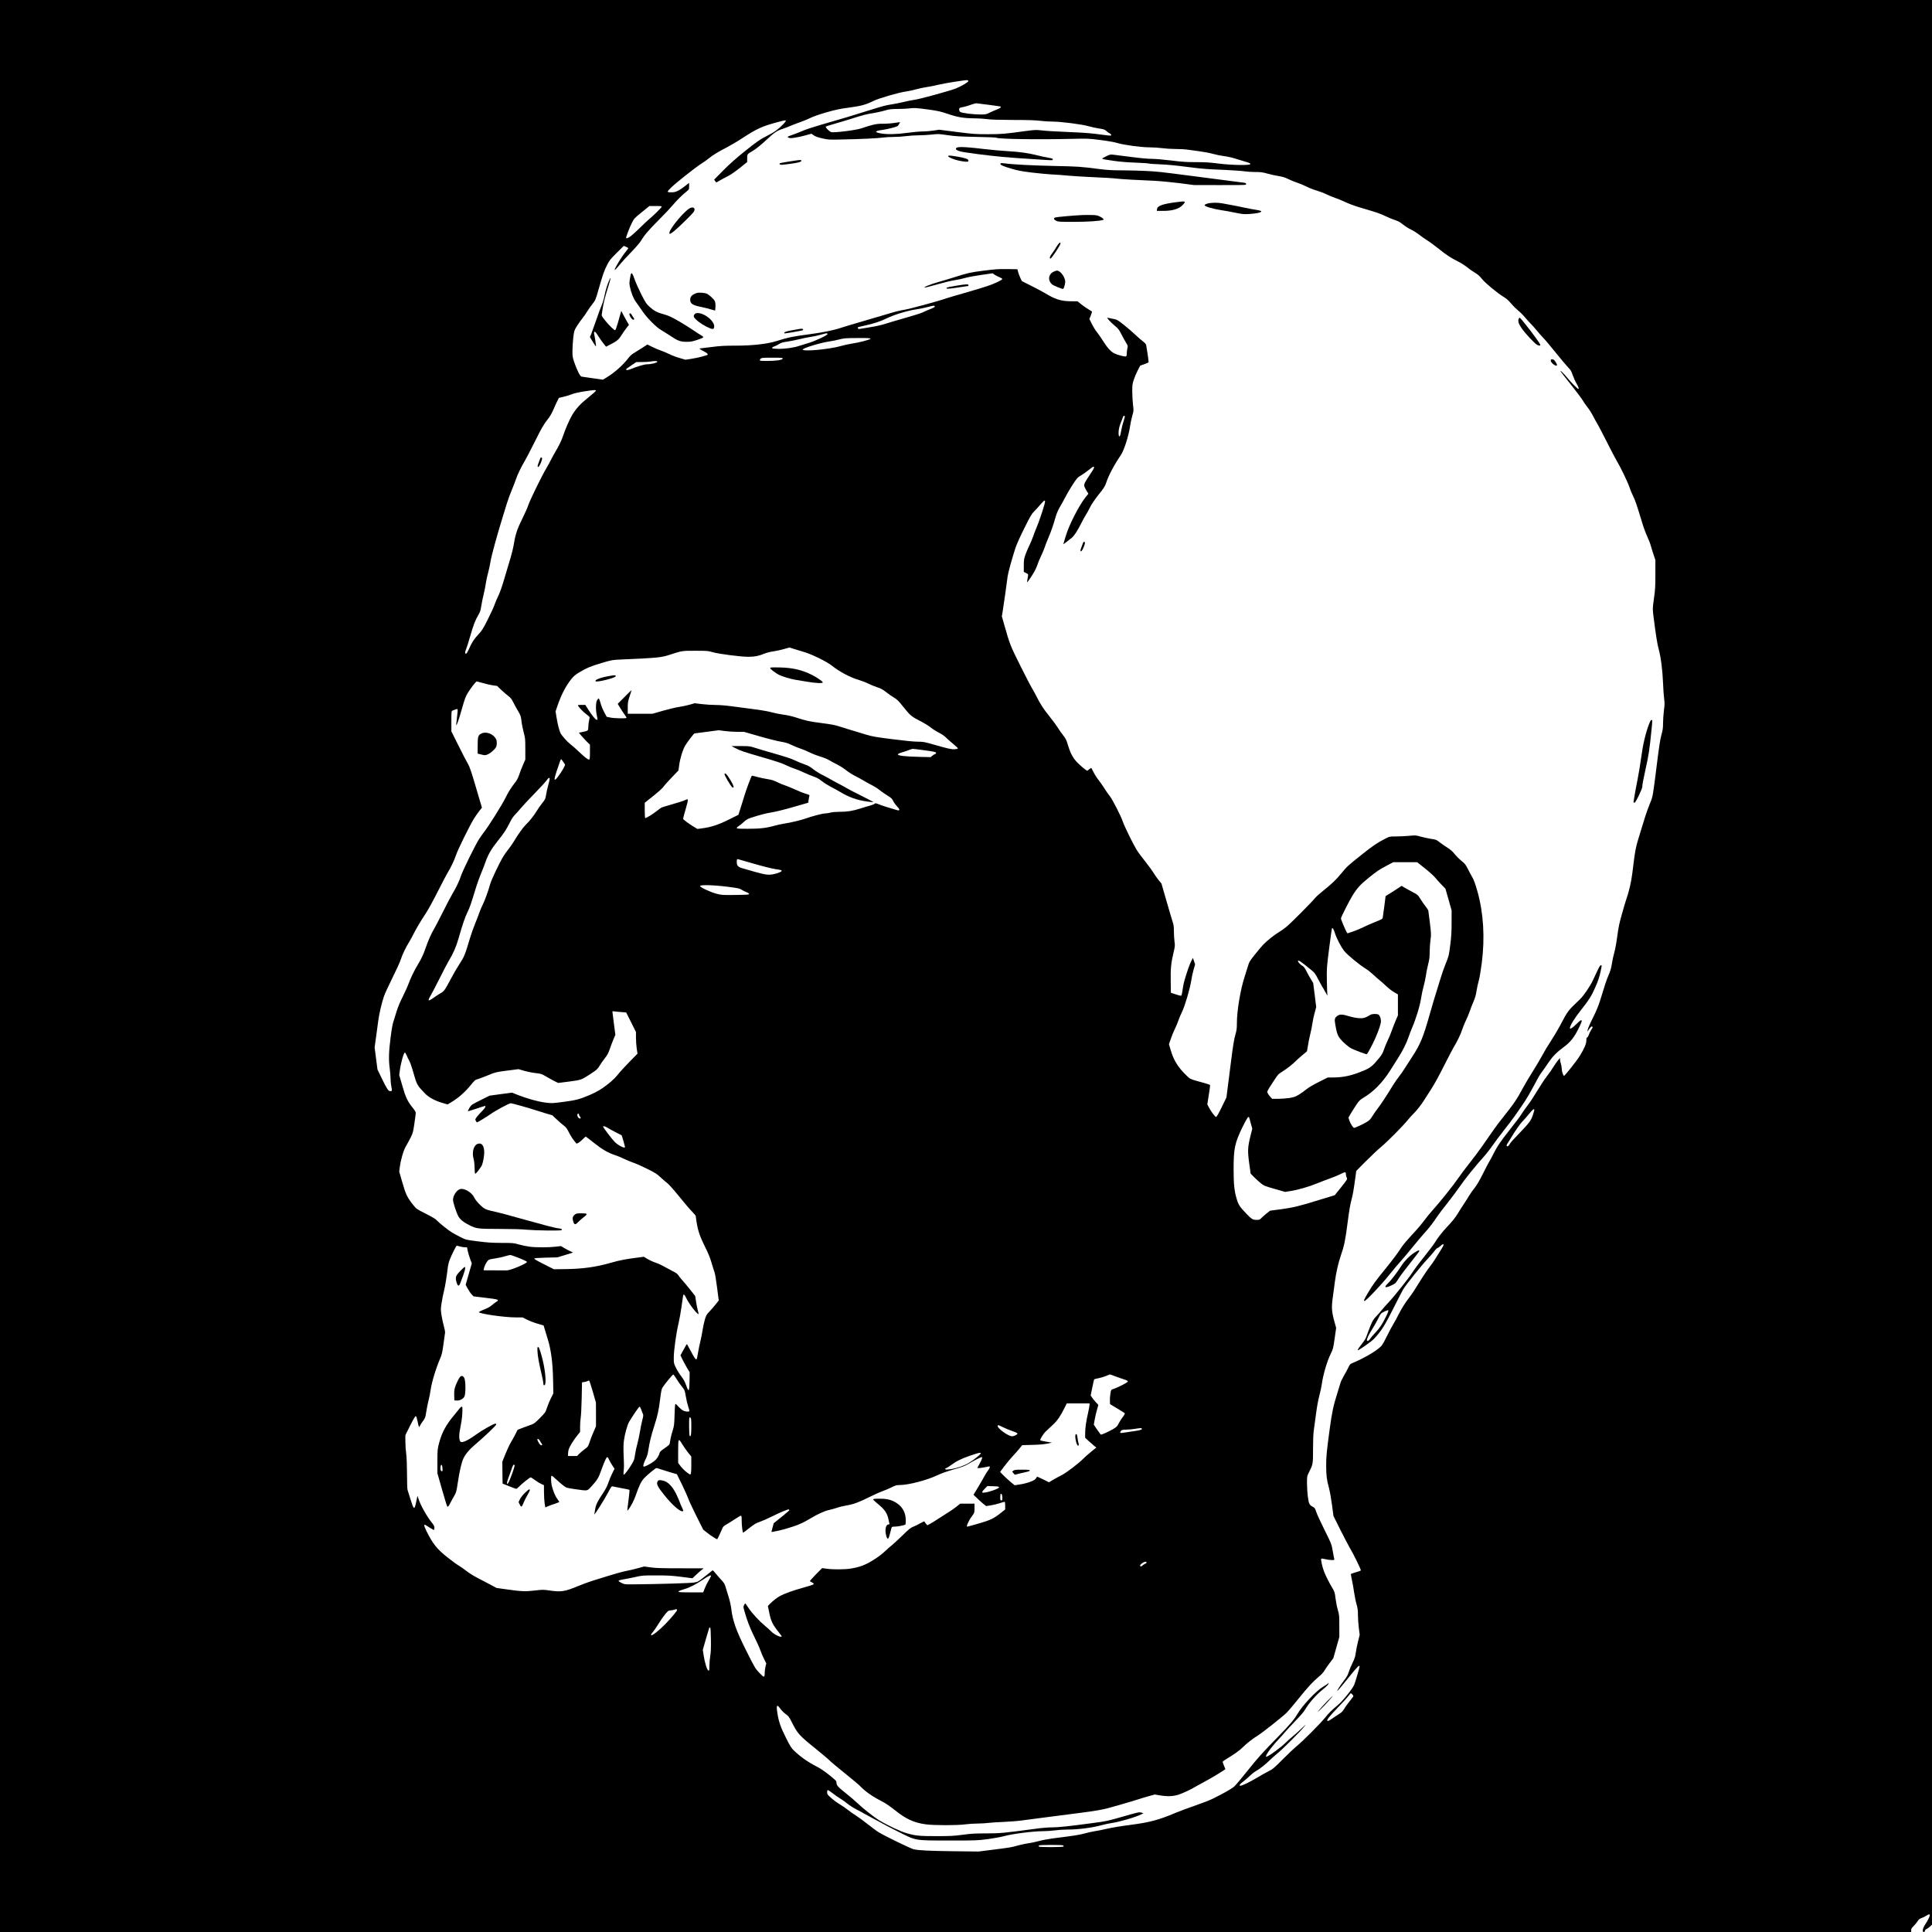 <?xml version="1.0" standalone="no"?>
<!DOCTYPE svg PUBLIC "-//W3C//DTD SVG 20010904//EN"
 "http://www.w3.org/TR/2001/REC-SVG-20010904/DTD/svg10.dtd">
<svg version="1.0" xmlns="http://www.w3.org/2000/svg"
 width="3527pt" height="3527pt" viewBox="0 0 3527 3527"
 preserveAspectRatio="xMidYMid meet">
<g transform="translate(0,3527) scale(0.1,-0.1)"
fill="#000000" stroke="none">
<path d="M0 17635 l0 -17635 17445 0 17445 0 0 33 c0 26 10 42 46 77 25 25 57
64 72 88 21 32 38 46 72 57 25 8 65 28 89 44 68 45 79 26 35 -62 -15 -29 -39
-70 -54 -92 -50 -74 -65 -145 -30 -145 13 0 20 7 20 20 0 12 12 26 33 36 17 9
47 30 65 47 l32 31 0 17568 0 17568 -17635 0 -17635 0 0 -17635z m17678 16155
c3 -17 -127 -94 -225 -134 -108 -43 -654 -193 -748 -206 -49 -6 -142 -25 -206
-41 -64 -16 -163 -36 -220 -44 -109 -17 -149 -27 -399 -105 -383 -120 -461
-143 -725 -219 -292 -84 -446 -133 -530 -171 -27 -13 -97 -40 -154 -60 -105
-37 -105 -37 -77 -52 24 -12 40 -13 119 -1 51 7 139 27 196 43 l104 29 43 -30
c32 -22 76 -37 156 -55 109 -25 121 -26 368 -20 332 6 658 22 740 35 36 6 121
11 190 11 69 0 172 7 230 15 58 8 164 15 235 15 72 1 181 7 243 14 106 13 121
12 280 -11 142 -21 221 -26 522 -32 195 -3 361 -10 368 -15 41 -25 749 -36
1377 -21 288 7 308 6 515 -20 135 -17 252 -37 315 -55 133 -39 442 -80 598
-80 67 0 169 -7 227 -15 58 -8 168 -15 245 -15 77 0 167 -5 200 -10 33 -5 132
-19 219 -30 87 -11 204 -33 260 -49 56 -16 146 -34 201 -41 55 -6 141 -25 191
-41 50 -16 136 -42 190 -58 69 -19 100 -33 102 -44 6 -29 -340 -24 -588 8
-153 20 -240 25 -406 25 -174 0 -253 5 -452 30 -139 17 -289 30 -354 30 -71 0
-215 13 -388 36 -151 19 -298 38 -325 41 -45 5 -60 1 -130 -35 -94 -47 -105
-41 145 -78 116 -17 251 -28 401 -33 125 -5 232 -12 239 -16 6 -4 102 -11 213
-15 137 -6 290 -21 472 -45 175 -24 339 -40 465 -46 338 -14 553 -28 615 -38
33 -6 114 -11 180 -11 102 0 134 -4 225 -30 58 -16 148 -36 201 -44 72 -11
114 -24 175 -54 43 -21 117 -52 164 -67 47 -15 126 -48 175 -73 50 -25 133
-57 185 -72 52 -15 131 -45 175 -67 44 -22 112 -50 150 -62 39 -13 122 -47
185 -76 63 -30 178 -73 255 -96 77 -23 197 -59 266 -80 69 -20 166 -57 215
-82 49 -24 127 -57 174 -72 66 -22 101 -41 155 -85 39 -31 104 -73 146 -92 42
-20 109 -63 150 -95 41 -32 103 -76 139 -98 36 -21 129 -89 207 -151 154 -124
224 -169 365 -240 51 -26 124 -72 163 -104 38 -31 102 -76 141 -99 52 -31 86
-60 127 -112 61 -77 287 -264 401 -332 49 -29 87 -63 131 -117 35 -41 91 -97
124 -124 34 -26 92 -84 130 -129 38 -45 86 -98 106 -117 20 -19 72 -78 115
-130 43 -52 95 -111 115 -130 21 -19 117 -134 215 -255 97 -121 203 -246 234
-279 50 -50 62 -70 87 -144 16 -47 47 -116 69 -153 38 -64 49 -99 32 -99 -13
0 -125 113 -189 190 -72 88 -151 166 -134 133 6 -13 92 -123 190 -246 98 -123
193 -250 211 -281 18 -32 59 -91 91 -131 32 -40 77 -111 100 -157 23 -46 61
-115 85 -154 23 -39 101 -189 173 -332 72 -143 149 -290 171 -327 68 -111 205
-395 235 -485 15 -47 46 -121 68 -165 38 -75 72 -175 168 -495 22 -74 62 -182
89 -240 27 -58 58 -139 69 -181 12 -41 34 -115 51 -164 l30 -89 0 -258 c0
-224 -3 -283 -26 -443 -25 -180 -25 -186 -11 -307 44 -351 71 -523 97 -618 40
-143 71 -386 80 -620 4 -107 13 -236 20 -286 10 -77 10 -109 -4 -215 -9 -69
-16 -173 -16 -232 0 -87 -5 -126 -30 -214 -22 -79 -43 -216 -80 -513 -77 -620
-75 -608 -130 -740 -26 -63 -64 -169 -85 -235 -20 -66 -58 -190 -85 -275 -94
-302 -97 -316 -150 -755 -21 -169 -61 -343 -115 -495 -9 -25 -42 -137 -74
-250 -48 -168 -64 -242 -86 -407 -15 -116 -38 -245 -55 -303 -16 -56 -36 -147
-44 -204 -11 -75 -27 -130 -60 -207 -41 -96 -61 -157 -161 -483 -24 -78 -68
-182 -125 -296 -49 -97 -91 -194 -95 -216 l-7 -39 32 47 c30 45 52 59 64 40 3
-5 -8 -28 -25 -53 -16 -24 -36 -65 -45 -91 -9 -27 -22 -48 -30 -48 -10 0 -14
-14 -14 -55 0 -60 -35 -141 -121 -283 -52 -84 -270 -361 -286 -362 -16 0 -43
85 -43 136 0 23 -7 61 -15 84 -8 23 -15 57 -15 74 l-1 31 -35 -40 c-19 -22
-57 -76 -84 -120 -26 -44 -77 -117 -112 -161 -35 -45 -89 -124 -120 -175 -137
-223 -200 -319 -255 -389 -32 -41 -76 -104 -98 -140 -21 -36 -115 -162 -210
-280 -171 -216 -239 -316 -312 -465 -22 -44 -51 -99 -66 -121 -14 -23 -67
-124 -117 -225 -62 -123 -111 -207 -149 -254 -31 -38 -74 -99 -96 -135 -21
-36 -69 -110 -105 -165 -36 -55 -84 -129 -105 -165 -48 -80 -96 -140 -200
-250 -86 -91 -175 -205 -220 -283 -15 -26 -103 -143 -196 -260 -94 -116 -190
-246 -215 -287 -57 -92 -331 -436 -434 -545 -42 -44 -96 -105 -120 -135 -24
-30 -71 -84 -105 -120 -53 -55 -69 -82 -107 -175 -25 -60 -55 -140 -67 -177
-15 -46 -41 -90 -80 -140 -69 -88 -95 -128 -82 -128 21 0 249 161 292 206 137
146 199 244 374 594 70 140 143 282 163 315 49 81 336 439 437 545 44 47 100
111 124 142 23 32 52 60 63 64 11 3 38 22 60 42 28 26 42 32 50 24 8 -8 -11
-44 -69 -134 -44 -68 -90 -141 -103 -163 -13 -22 -47 -69 -75 -105 -50 -63
-157 -226 -273 -415 -31 -49 -80 -121 -109 -158 -68 -84 -137 -196 -197 -315
-25 -51 -64 -121 -86 -157 -22 -36 -78 -141 -124 -233 -80 -160 -87 -169 -149
-219 -107 -85 -304 -196 -467 -262 -51 -20 -57 -27 -84 -84 -16 -34 -53 -102
-82 -152 -29 -49 -58 -110 -64 -135 -7 -25 -33 -112 -60 -195 -68 -213 -95
-343 -136 -645 -57 -430 -64 -497 -64 -663 0 -181 10 -259 50 -407 16 -58 41
-197 56 -310 l27 -205 128 -257 c71 -141 147 -286 169 -323 66 -108 212 -407
203 -416 -5 -5 -45 -19 -91 -32 -45 -13 -86 -27 -89 -31 -4 -4 3 -50 16 -104
12 -53 31 -158 41 -232 11 -74 31 -173 45 -219 20 -68 25 -106 25 -194 0 -60
7 -167 16 -236 l16 -126 -30 -120 c-17 -66 -36 -160 -42 -210 -10 -73 -22
-108 -60 -185 -26 -52 -57 -127 -69 -167 -17 -54 -37 -90 -80 -145 -32 -40
-78 -104 -101 -143 -64 -106 -18 -57 182 193 156 194 198 236 198 199 0 -19
-74 -272 -98 -333 -27 -71 -217 -306 -305 -377 -99 -80 -158 -139 -229 -227
-87 -107 -396 -418 -508 -510 -52 -43 -171 -155 -265 -250 -157 -158 -177
-175 -260 -217 -49 -25 -150 -81 -222 -125 -124 -74 -258 -138 -289 -138 -31
0 -10 31 54 78 37 28 90 74 117 102 28 28 80 69 116 90 82 48 161 111 259 205
41 40 109 99 150 133 86 70 406 391 470 472 38 48 31 43 -51 -36 -52 -50 -128
-118 -169 -151 -41 -34 -93 -80 -115 -103 -80 -83 -322 -260 -357 -260 -36 0
77 161 217 310 45 47 101 110 125 140 24 30 108 120 185 200 88 90 157 170
180 210 73 123 199 267 316 361 82 65 131 119 110 119 -5 0 -12 -4 -15 -9 -3
-5 -38 -28 -78 -51 -129 -76 -376 -337 -473 -500 -65 -109 -130 -186 -349
-411 -296 -303 -368 -383 -573 -639 -99 -124 -201 -245 -226 -269 -45 -43
-190 -126 -404 -231 -56 -27 -200 -83 -320 -124 -120 -41 -279 -100 -353 -131
-306 -130 -471 -174 -825 -220 -159 -20 -343 -51 -425 -70 -80 -19 -181 -39
-225 -45 -44 -7 -125 -24 -180 -40 -95 -27 -198 -43 -575 -90 -91 -12 -210
-34 -265 -50 -55 -15 -140 -33 -190 -40 -49 -7 -135 -25 -190 -40 -116 -34
-148 -39 -475 -80 l-245 -31 -435 5 c-452 5 -656 15 -750 36 -53 12 -511 234
-635 308 -33 19 -123 86 -201 147 -77 62 -177 135 -222 163 -45 28 -112 75
-149 105 -37 29 -97 71 -133 92 -68 40 -139 94 -202 154 -31 29 -38 42 -38 73
0 26 5 38 14 38 7 0 47 -26 87 -58 41 -32 103 -76 139 -97 36 -21 97 -64 135
-96 39 -31 108 -75 155 -99 46 -23 125 -66 175 -95 49 -28 127 -70 172 -93 46
-23 100 -53 122 -66 21 -14 157 -84 302 -157 334 -167 283 -158 950 -159 463
0 495 1 680 25 110 15 242 39 304 56 144 40 526 89 695 89 69 0 170 7 225 15
55 8 159 15 230 15 202 0 455 33 625 80 58 16 143 34 190 40 132 18 441 109
540 160 l35 18 -40 12 c-38 11 -58 7 -325 -70 -308 -88 -302 -87 -590 -125
-425 -57 -600 -75 -712 -75 -69 0 -194 -10 -300 -25 -597 -80 -650 -85 -903
-85 -201 0 -274 -4 -431 -25 -164 -22 -227 -25 -477 -25 -314 0 -377 6 -542
52 -111 31 -343 140 -505 237 -92 55 -299 219 -400 316 -41 40 -136 120 -210
179 -145 115 -170 143 -170 193 0 30 -12 42 -132 139 -79 63 -166 123 -213
146 -167 84 -308 182 -428 297 -51 48 -71 81 -149 236 -94 186 -130 289 -154
435 -27 165 -14 188 52 95 21 -30 65 -74 98 -97 50 -37 64 -55 103 -133 113
-225 135 -250 438 -495 121 -98 236 -194 255 -215 19 -21 145 -126 280 -235
135 -109 261 -214 280 -235 92 -98 231 -195 401 -281 59 -29 140 -85 233 -158
203 -164 354 -233 570 -261 146 -20 572 -20 716 0 58 8 164 15 235 15 72 1
155 6 185 11 30 5 154 13 275 18 121 6 270 17 330 26 61 8 301 40 535 70 958
122 908 114 1255 214 171 49 330 97 355 106 25 9 100 32 168 51 l123 34 87
-15 c141 -24 253 -20 353 14 85 29 239 102 313 149 23 14 103 58 178 98 105
55 358 209 358 218 0 0 -11 28 -25 61 -13 33 -25 65 -25 71 0 7 33 31 73 55
127 75 241 156 287 204 60 63 200 173 280 220 75 45 437 331 524 414 32 31
130 146 218 256 175 218 265 315 374 406 41 33 84 79 99 106 15 27 59 89 96
139 l69 91 55 194 55 194 0 200 c0 191 -1 205 -29 301 -16 55 -34 150 -41 210
-12 102 -16 114 -60 189 -57 95 -108 197 -145 285 -33 81 -67 232 -55 244 5 5
36 2 74 -8 36 -9 88 -16 117 -16 48 0 51 1 46 22 -4 12 -16 78 -28 147 -22
125 -23 128 -149 381 -70 140 -138 288 -151 328 -21 64 -28 76 -59 92 -67 35
-77 54 -94 185 -9 65 -16 177 -16 247 0 122 1 132 29 186 81 161 81 159 81
434 0 165 5 281 14 346 8 53 27 189 41 302 16 126 39 253 60 330 18 69 39 163
45 210 24 176 96 420 165 560 40 79 44 98 70 276 l27 192 -30 108 c-52 188
-57 264 -32 444 11 85 30 223 41 305 21 156 60 327 103 453 66 192 86 290 126
603 28 217 50 346 70 419 26 92 41 178 80 464 l9 70 178 179 c98 98 221 214
273 257 112 92 401 383 487 490 34 41 78 91 98 110 59 55 151 171 204 257 26
43 85 134 130 203 47 70 146 251 227 413 80 159 163 317 184 353 63 101 125
232 155 324 15 47 47 123 70 170 23 47 52 117 65 155 12 39 42 116 66 172 32
74 48 129 59 204 9 56 27 141 41 188 14 50 37 183 54 316 60 468 33 916 -80
1317 -37 129 -63 202 -90 248 -21 36 -58 106 -83 156 -40 79 -54 98 -116 147
-39 32 -96 89 -127 127 -41 51 -78 83 -138 120 -44 28 -107 71 -138 96 -53 43
-62 47 -155 60 -54 9 -138 27 -188 41 -88 25 -93 26 -215 14 -69 -6 -176 -11
-238 -11 -112 0 -113 0 -194 -41 -139 -70 -228 -130 -439 -299 -246 -196 -260
-209 -359 -330 -99 -120 -173 -192 -331 -318 -69 -55 -141 -120 -159 -144 -51
-65 -435 -452 -515 -517 -38 -32 -99 -75 -135 -96 -83 -49 -220 -158 -286
-227 -28 -29 -98 -111 -154 -182 -99 -124 -105 -134 -132 -225 -16 -53 -42
-136 -58 -186 -75 -229 -140 -618 -140 -841 0 -99 -4 -131 -29 -218 -22 -75
-42 -195 -76 -466 -25 -201 -54 -435 -66 -520 l-20 -155 -86 -177 c-59 -121
-92 -178 -103 -178 -19 0 -96 104 -134 179 l-26 50 25 158 c14 87 25 168 25
180 0 24 16 18 -235 88 -129 37 -131 38 -193 99 -157 151 -236 279 -291 468
l-31 105 34 99 c18 54 51 135 73 179 22 44 50 112 63 150 13 39 42 109 66 157
52 104 148 428 170 575 8 56 28 146 43 200 l28 98 -20 59 -20 59 -33 -64 c-30
-61 -77 -195 -123 -354 -11 -38 -26 -112 -32 -162 -7 -51 -16 -98 -20 -105 -6
-10 -30 -5 -101 18 l-93 30 -3 210 c-4 235 6 331 50 518 29 122 30 134 19 210
-6 45 -11 129 -11 187 0 81 -5 119 -21 165 -11 32 -62 204 -113 381 l-93 323
-55 67 c-30 38 -71 97 -93 133 -21 36 -89 129 -151 207 -63 78 -132 172 -154
208 -63 104 -225 433 -250 510 -35 106 -192 413 -244 477 -26 32 -69 94 -97
139 -28 45 -76 114 -107 153 -32 40 -72 104 -91 144 -19 40 -38 72 -42 72 -4
0 -21 -12 -39 -26 l-31 -26 -42 28 c-23 16 -77 63 -120 104 -93 88 -142 175
-192 341 -27 90 -39 115 -86 175 -31 38 -73 98 -94 134 -22 36 -89 128 -151
205 -120 151 -168 224 -239 365 -25 49 -63 119 -85 156 -23 36 -119 221 -214
412 -180 361 -193 392 -285 719 l-52 182 15 88 c14 83 77 523 91 643 7 60 84
338 142 515 22 67 86 210 164 365 105 211 135 263 174 300 26 25 79 82 117
128 83 98 101 98 74 0 -36 -127 -100 -316 -141 -413 -23 -55 -53 -131 -65
-170 -13 -38 -42 -108 -65 -155 -24 -47 -57 -125 -74 -173 -28 -79 -31 -101
-31 -203 l0 -114 41 -21 c40 -20 41 -22 35 -57 -4 -20 -10 -57 -13 -82 -5 -45
-5 -44 75 76 56 86 87 145 107 205 15 46 47 122 70 169 23 47 53 117 65 155
13 39 44 120 70 180 49 114 91 237 134 388 15 54 44 119 74 170 27 45 72 127
101 183 28 55 88 158 134 228 78 119 88 130 153 168 38 23 101 68 141 100 39
32 76 58 82 58 27 0 16 -28 -47 -122 -111 -166 -125 -194 -118 -231 4 -17 22
-56 41 -86 l34 -54 -49 -61 c-118 -144 -306 -513 -364 -711 -19 -66 -38 -129
-42 -140 -6 -14 8 -7 46 24 30 24 76 60 102 80 47 37 109 132 182 279 20 40
54 102 76 137 22 36 60 104 84 153 27 54 85 138 154 225 98 122 114 147 138
220 43 130 144 321 266 500 59 86 144 356 168 527 6 47 24 130 39 185 28 99
28 101 15 200 -7 55 -13 163 -14 240 0 130 2 146 30 230 17 49 50 126 73 170
l42 80 74 26 c41 14 77 31 79 37 3 10 -28 230 -44 313 -3 16 -24 40 -57 65
-28 21 -92 77 -142 124 -49 47 -143 127 -208 179 -116 92 -120 94 -205 112
-48 10 -91 18 -95 19 -18 0 61 -87 131 -144 64 -53 80 -72 118 -148 24 -48 63
-118 85 -155 40 -66 41 -69 30 -111 -6 -23 -11 -65 -11 -92 0 -32 -5 -52 -13
-56 -23 -9 -156 25 -215 55 -66 33 -134 110 -220 249 -28 45 -72 108 -98 140
-26 31 -67 98 -92 148 l-45 91 26 63 c14 36 24 68 21 72 -2 4 -30 21 -60 39
-31 17 -89 58 -130 90 l-74 59 -102 0 c-195 0 -300 32 -494 150 -36 22 -145
80 -242 129 l-177 89 -28 58 c-15 33 -34 82 -41 109 l-12 50 -185 3 c-157 2
-219 -2 -424 -28 -251 -32 -296 -42 -540 -120 -82 -26 -217 -67 -300 -90 -143
-40 -283 -98 -240 -100 11 0 114 27 230 60 115 33 257 67 314 75 58 9 143 27
190 41 47 14 179 39 293 55 l208 30 42 -29 c24 -15 65 -36 91 -46 26 -10 46
-23 44 -30 -6 -21 -142 -85 -277 -130 -74 -25 -261 -81 -415 -125 -154 -44
-300 -87 -325 -96 -138 -49 -679 -197 -772 -210 -58 -9 -164 -34 -235 -56 -70
-21 -297 -88 -503 -148 -206 -60 -395 -117 -420 -126 -118 -42 -332 -85 -595
-120 -278 -36 -374 -56 -575 -120 -167 -54 -442 -85 -751 -85 -201 0 -278 -4
-439 -25 -107 -14 -201 -25 -208 -25 -26 0 0 -21 69 -55 68 -35 86 -59 52 -69
-10 -2 -52 -15 -93 -27 -41 -12 -125 -29 -186 -39 l-111 -17 -109 32 c-60 17
-145 50 -189 72 -44 22 -111 50 -150 63 -38 13 -110 43 -158 67 l-89 44 -106
-69 c-59 -38 -127 -81 -152 -95 -25 -14 -63 -50 -85 -79 -99 -131 -254 -269
-399 -357 l-69 -42 -186 26 c-102 14 -195 27 -206 30 -26 5 -85 124 -131 259
-31 90 -34 111 -34 210 0 61 7 169 15 240 15 124 17 133 61 204 25 41 69 104
98 141 30 36 73 98 96 136 23 39 67 101 97 138 53 66 56 74 109 260 79 276
101 340 155 447 43 85 61 108 177 224 l130 128 41 -18 c22 -10 41 -21 41 -25
0 -5 -23 -35 -51 -69 -69 -83 -199 -296 -199 -326 0 -13 42 31 103 106 33 41
124 140 202 220 87 89 156 170 180 210 59 100 143 197 330 384 94 94 203 209
242 256 73 88 173 188 256 254 47 38 47 39 47 98 l0 60 -62 -49 c-112 -88
-176 -121 -238 -123 -113 -3 -115 1 -27 87 90 88 454 376 550 435 45 28 105
70 133 94 67 57 180 126 329 202 66 34 197 111 290 172 252 164 343 207 579
274 139 39 202 54 210 46 7 -7 -8 -29 -49 -71 -86 -88 -157 -140 -262 -193
-152 -76 -214 -118 -446 -305 -149 -120 -276 -233 -386 -344 l-164 -166 17
-25 c9 -14 19 -26 22 -26 4 0 32 15 63 34 31 19 94 53 141 76 53 26 137 84
223 152 l137 110 0 67 c0 76 3 80 85 126 69 40 164 115 270 215 136 127 188
164 285 195 47 16 121 44 165 63 44 19 123 49 175 67 52 18 132 51 176 73 51
26 159 63 290 101 172 49 244 64 409 86 220 29 310 53 445 120 99 50 468 157
600 175 47 6 130 24 185 40 55 15 141 33 190 40 50 7 144 25 210 42 109 27
499 89 535 85 8 -1 16 -9 18 -17z m382 -435 c112 -15 206 -28 208 -30 13 -13
-13 -33 -69 -54 -35 -13 -94 -39 -131 -57 -63 -32 -74 -34 -170 -34 -135 0
-348 27 -370 48 -10 8 -18 28 -18 43 0 30 2 31 91 49 30 6 89 24 130 40 41 15
85 27 99 24 14 -2 117 -15 230 -29z m-1115 -84 c184 -26 228 -36 360 -81 175
-60 289 -79 480 -80 72 0 177 -7 235 -15 75 -10 211 -14 475 -15 266 0 404 -4
490 -15 65 -8 171 -15 235 -15 150 0 537 -50 651 -84 47 -14 132 -32 189 -41
93 -14 107 -19 140 -49 21 -19 47 -37 58 -40 24 -8 37 -35 19 -42 -7 -2 -96 7
-197 22 -104 15 -273 30 -385 35 -451 20 -585 27 -685 39 -98 11 -119 10 -300
-14 -367 -51 -429 -56 -679 -56 -227 0 -266 3 -565 41 l-321 41 -105 -16 c-58
-9 -148 -16 -200 -16 -52 0 -176 -11 -275 -25 -201 -28 -369 -31 -483 -11
-128 23 -116 46 33 65 44 6 124 23 178 38 94 26 99 28 118 65 l20 39 -33 -5
c-109 -18 -205 -26 -293 -25 -103 1 -179 -15 -380 -84 -101 -35 -512 -85 -553
-68 -39 16 -109 88 -97 100 6 5 78 28 160 51 83 23 218 64 300 90 216 69 287
87 405 105 57 9 150 29 206 45 91 27 118 30 245 31 79 1 169 4 199 9 96 13
140 10 355 -19z m-4865 -1774 c0 -14 -146 -159 -233 -231 -31 -26 -107 -97
-167 -157 -60 -59 -134 -126 -163 -149 -50 -37 -87 -51 -87 -32 0 24 63 189
102 266 44 88 47 91 184 202 l139 113 113 0 c84 1 112 -2 112 -12z m4984
-1816 c9 -14 -12 -27 -97 -60 -43 -17 -99 -42 -125 -55 -26 -13 -168 -58 -317
-100 -148 -42 -317 -92 -375 -111 -65 -21 -170 -44 -275 -60 -93 -14 -178 -28
-188 -31 -16 -5 -36 20 -25 32 3 2 59 16 124 30 158 34 290 78 394 129 141 70
382 144 555 169 61 9 151 28 200 41 102 26 121 29 129 16z m-1956 -509 c6 -18
-224 -127 -339 -161 -57 -17 -137 -42 -178 -55 -101 -35 -265 -57 -391 -54
-83 2 -105 6 -105 17 0 8 20 21 45 29 25 8 63 27 85 43 32 21 64 31 149 43 59
9 160 29 224 45 65 16 155 34 202 41 47 6 130 24 185 40 104 30 116 31 123 12z
m782 -86 c0 -16 -201 -68 -350 -91 -52 -8 -134 -26 -182 -40 -209 -61 -703
-108 -703 -66 0 25 315 122 475 146 58 8 146 26 195 39 82 22 111 24 328 25
196 1 237 -1 237 -13z m-1602 -363 c-5 -25 -118 -42 -285 -42 -139 -1 -151 3
-116 41 15 16 35 18 210 18 180 0 194 -1 191 -17z m-2288 -57 c0 -18 -112 -46
-183 -46 -51 0 -169 -34 -306 -89 -51 -21 -81 -22 -81 -3 0 5 42 36 93 70 l93
62 105 1 c57 0 124 4 149 8 76 14 130 13 130 -3z m-1122 -530 c-2 -8 -65 -64
-141 -125 -143 -114 -218 -196 -294 -321 -44 -73 -129 -269 -163 -375 -26 -79
-81 -193 -140 -290 -22 -36 -60 -106 -85 -155 -25 -49 -63 -119 -85 -156 -71
-114 -296 -576 -325 -664 -15 -47 -65 -160 -111 -251 -91 -183 -125 -284 -154
-464 -11 -66 -38 -178 -60 -250 -22 -71 -71 -236 -109 -365 -46 -157 -84 -266
-113 -325 -25 -50 -55 -121 -68 -160 -12 -38 -67 -159 -122 -267 -87 -174
-107 -206 -171 -275 -84 -90 -125 -153 -177 -273 -36 -82 -61 -106 -68 -66 -2
10 5 40 17 65 11 25 43 126 71 224 59 208 96 305 151 398 33 56 43 84 55 165
8 53 27 149 43 213 16 64 34 157 41 206 7 50 25 135 41 190 15 56 35 147 44
204 14 97 124 498 220 806 24 77 60 194 80 260 20 66 61 176 90 245 29 69 63
157 75 195 26 79 100 231 160 330 22 37 97 180 166 318 146 293 176 345 257
448 36 46 72 107 92 155 25 62 100 220 109 231 1 1 36 9 77 18 41 8 108 29
149 45 48 19 130 38 230 54 187 29 223 31 218 12z m9656 -465 c3 -5 -7 -47
-23 -94 -16 -47 -35 -121 -42 -164 -6 -43 -16 -86 -21 -96 -16 -31 -28 -8 -28
51 0 62 15 125 53 217 13 33 27 68 30 78 7 18 22 23 31 8z m-6045 -4246 c39
-13 122 -38 184 -56 142 -40 423 -178 518 -254 132 -107 332 -213 479 -255 52
-15 131 -45 175 -67 44 -22 119 -53 167 -69 70 -22 104 -41 165 -89 43 -34
108 -80 145 -101 57 -34 84 -61 178 -180 121 -151 142 -168 330 -263 52 -27
124 -72 160 -101 36 -29 103 -72 150 -95 52 -27 102 -61 130 -90 25 -26 85
-78 133 -117 48 -39 86 -76 84 -82 -2 -6 -29 -12 -59 -14 -61 -3 -124 11 -395
89 -158 45 -180 49 -280 49 -68 0 -238 17 -458 45 -300 38 -368 49 -480 83
-344 103 -416 126 -500 153 -66 22 -152 38 -317 59 -226 29 -277 40 -478 105
-61 20 -154 41 -222 49 -65 9 -157 27 -205 41 -49 14 -153 34 -233 45 -80 10
-263 35 -406 54 -181 25 -300 36 -384 36 -68 0 -183 7 -256 16 l-132 16 -90
-26 c-49 -14 -136 -33 -193 -41 -57 -8 -190 -40 -296 -70 l-192 -55 -226 0
-225 0 0 108 c0 97 4 119 35 212 19 57 35 107 35 110 0 4 -57 -51 -126 -121
l-127 -128 41 -68 c22 -37 59 -93 81 -123 23 -30 40 -59 38 -65 -5 -14 -227
-10 -302 7 l-60 13 -37 70 c-42 78 -60 123 -83 208 -9 31 -21 57 -26 57 -5 0
-18 -15 -29 -32 -25 -41 -27 -178 -5 -278 18 -82 18 -80 -2 -80 -21 0 -87 81
-158 193 l-50 79 -68 0 c-37 0 -67 -3 -67 -6 -2 -17 81 -108 138 -152 35 -27
67 -54 72 -60 6 -6 3 -32 -5 -65 -8 -29 -15 -82 -15 -117 0 -72 -2 -74 -109
-95 l-63 -13 50 -60 c27 -32 73 -81 101 -109 l51 -49 0 -133 c0 -109 -3 -135
-15 -139 -17 -7 -83 44 -200 156 -44 42 -108 98 -143 125 -57 44 -154 153
-179 200 -21 40 -55 172 -72 284 l-19 114 33 96 c70 207 153 367 257 497 39
48 75 79 133 114 144 86 220 118 416 176 192 57 195 57 369 65 666 30 717 35
870 84 239 77 226 75 476 75 215 0 234 -2 314 -26 109 -32 510 -84 652 -84
116 0 187 14 296 59 37 15 108 33 160 40 52 7 137 26 190 41 53 16 100 29 103
29 3 1 38 -10 78 -24z m-5675 -624 c55 -17 137 -35 181 -42 l80 -11 75 -72
c41 -39 99 -89 129 -111 42 -32 61 -56 93 -120 22 -44 62 -116 88 -160 44 -74
49 -88 60 -180 6 -55 25 -149 41 -208 27 -102 29 -118 29 -301 l0 -193 -44
-100 c-24 -55 -55 -136 -70 -181 -20 -60 -42 -100 -85 -154 -65 -83 -110 -155
-170 -276 -65 -129 -298 -501 -381 -607 -26 -33 -68 -93 -94 -133 -70 -109
-299 -575 -331 -672 -30 -93 -92 -223 -155 -326 -22 -36 -99 -182 -170 -324
-71 -142 -147 -288 -169 -324 -47 -76 -110 -221 -156 -356 -35 -103 -73 -184
-135 -286 -61 -98 -144 -271 -170 -349 -13 -38 -60 -145 -106 -236 -51 -102
-94 -205 -113 -270 -17 -57 -42 -138 -56 -179 -18 -52 -35 -146 -55 -305 -33
-257 -37 -403 -15 -565 8 -58 15 -141 15 -185 0 -44 7 -109 15 -145 15 -72 13
-80 -19 -80 -36 0 -59 34 -150 220 l-85 175 -26 202 -26 201 26 189 c14 103
32 240 41 303 17 124 59 308 101 435 14 44 83 195 153 335 70 140 140 293 155
340 30 93 92 223 155 325 22 36 60 105 84 154 51 100 118 213 225 376 40 61
135 235 212 388 77 153 158 307 180 343 62 101 124 232 154 324 31 96 250 540
326 663 28 45 72 108 99 142 l48 60 -68 230 c-128 440 -151 508 -193 580 -23
39 -99 185 -169 327 l-128 256 0 186 c0 169 2 187 18 192 9 3 32 12 51 20 21
9 37 12 43 6 6 -6 2 -65 -10 -156 -10 -81 -16 -143 -12 -139 16 20 53 127 106
315 48 170 65 216 105 279 53 87 148 209 162 209 5 0 55 -13 111 -29z m4416
-876 c58 -8 160 -15 228 -15 l123 0 282 -81 c155 -45 332 -89 394 -99 85 -15
129 -28 190 -58 43 -22 116 -52 163 -67 47 -15 126 -48 175 -73 50 -25 134
-57 188 -73 53 -15 123 -43 155 -62 31 -19 100 -56 152 -82 52 -26 126 -73
165 -105 39 -32 112 -78 163 -104 50 -25 121 -64 157 -86 36 -22 102 -58 147
-81 46 -23 113 -65 149 -95 37 -29 101 -74 143 -99 65 -40 81 -55 102 -98 14
-29 46 -73 71 -99 29 -30 44 -52 40 -62 -5 -14 -11 -14 -59 0 -137 39 -259 78
-316 101 -55 22 -65 23 -75 10 -7 -8 -41 -22 -77 -32 -36 -9 -119 -34 -185
-55 -140 -45 -235 -60 -383 -60 -62 0 -130 -6 -162 -15 -30 -8 -76 -15 -101
-15 -41 0 -243 -53 -359 -95 -78 -28 -273 -74 -380 -90 -57 -9 -142 -27 -189
-41 -140 -40 -262 -54 -481 -54 -166 0 -200 2 -200 14 0 8 17 25 38 37 20 13
62 46 92 75 45 41 70 56 135 77 164 53 263 79 380 98 66 10 242 54 390 97
l270 78 6 44 c3 25 9 57 13 72 8 26 6 27 -66 48 -40 12 -125 45 -188 75 -63
29 -146 63 -185 76 -38 12 -106 40 -150 62 -62 31 -102 43 -175 54 -52 8 -137
26 -188 40 -51 14 -94 24 -96 22 -16 -20 -103 -253 -136 -364 -23 -77 -57
-187 -76 -245 l-34 -105 -173 -86 c-188 -94 -322 -138 -484 -160 l-91 -12 -64
38 c-90 55 -198 135 -198 148 0 7 22 89 49 182 53 185 52 191 -16 157 -21 -11
-121 -43 -223 -72 -102 -29 -194 -57 -205 -63 -11 -6 -49 -34 -85 -62 -76 -61
-200 -136 -212 -129 -4 3 -8 67 -8 142 l0 137 157 125 c94 75 169 143 187 170
17 25 85 101 152 170 l120 125 12 90 c17 130 65 286 111 364 39 66 157 220
169 222 9 1 436 56 442 58 3 0 52 -6 110 -14z m3655 -353 c164 -22 200 -30
203 -44 2 -9 -5 -19 -17 -23 -12 -3 -35 -18 -51 -32 l-30 -25 -213 5 c-251 5
-390 22 -385 46 2 10 30 23 78 37 41 11 98 31 125 42 28 12 59 21 70 21 11 0
110 -12 220 -27z m-6608 -203 c16 -23 32 -47 37 -54 10 -14 -58 -133 -131
-228 -33 -43 -48 -56 -56 -48 -8 8 2 52 37 159 54 162 72 212 80 212 3 0 18
-19 33 -41z m-242 -308 c3 -5 -8 -57 -24 -115 -17 -58 -35 -141 -42 -185 -11
-75 -16 -84 -71 -153 -32 -40 -77 -104 -100 -143 -47 -80 -134 -189 -203 -255
-46 -44 -143 -180 -220 -310 -21 -36 -64 -96 -95 -135 -31 -38 -72 -97 -92
-130 -74 -122 -216 -423 -238 -500 -37 -133 -99 -303 -139 -383 -21 -43 -46
-102 -56 -132 -9 -30 -44 -118 -75 -195 -32 -77 -77 -203 -100 -280 -90 -303
-104 -340 -189 -469 -43 -66 -115 -188 -158 -271 -112 -211 -124 -228 -187
-265 -31 -17 -90 -56 -132 -86 -98 -70 -112 -61 -57 33 23 37 97 181 167 320
69 138 144 281 166 318 83 136 137 259 180 410 69 244 120 395 165 485 40 79
63 147 160 465 20 66 60 174 87 240 28 66 63 156 78 200 48 140 106 242 224
390 120 150 158 208 229 350 27 54 62 106 87 130 23 22 69 74 103 115 33 41
144 161 247 265 102 105 203 214 224 243 38 52 50 60 61 43z m3732 -1560 c154
-45 327 -88 383 -96 109 -16 123 -21 118 -37 -7 -21 -133 -61 -204 -65 -82 -5
-142 8 -516 118 -77 22 -98 48 -98 117 0 42 6 53 23 47 7 -2 139 -40 294 -84z
m12244 -82 c77 -61 160 -136 186 -167 26 -32 79 -91 119 -132 l72 -75 56 -197
56 -197 0 -218 c0 -175 -5 -258 -25 -418 -25 -193 -28 -204 -80 -330 -29 -71
-72 -193 -95 -270 -23 -77 -59 -194 -80 -260 -22 -66 -71 -232 -110 -370 -132
-465 -177 -575 -341 -825 -45 -69 -103 -160 -130 -202 -26 -43 -72 -108 -102
-145 -29 -37 -78 -108 -109 -158 -115 -189 -223 -352 -272 -415 -29 -36 -73
-99 -99 -141 -41 -67 -56 -82 -118 -119 -65 -38 -200 -100 -220 -100 -17 0
-69 83 -86 136 l-16 52 43 74 c24 40 69 112 101 159 49 74 67 91 127 127 187
111 349 276 491 500 39 61 103 162 141 223 89 139 159 280 195 389 16 47 44
121 63 165 75 174 148 417 168 559 8 54 27 144 43 200 16 55 34 142 41 191 6
50 25 143 41 207 24 95 29 139 29 235 1 65 7 163 15 218 13 94 12 113 -11 305
-14 113 -27 215 -29 227 -3 11 -25 46 -50 77 -25 30 -67 90 -93 133 -48 77
-50 79 -153 133 -57 30 -124 67 -148 82 l-44 26 -86 -57 c-47 -31 -113 -74
-146 -93 l-60 -37 -23 -183 c-13 -101 -26 -195 -29 -210 -4 -24 -19 -32 -137
-79 -72 -29 -171 -72 -221 -97 -49 -25 -134 -60 -187 -78 l-98 -33 -15 22
c-21 30 -105 231 -105 251 0 21 151 321 211 417 82 134 147 206 295 324 159
128 187 146 339 227 l110 58 219 0 218 0 139 -111z m-12729 -337 c193 -25 220
-31 257 -55 23 -15 63 -35 89 -45 27 -10 47 -24 47 -32 0 -13 -38 -15 -250
-18 -244 -3 -252 -2 -350 24 -114 31 -295 116 -295 139 0 26 247 19 502 -13z
m11088 -847 c34 -105 111 -251 171 -327 59 -73 276 -252 386 -319 37 -22 97
-69 133 -103 36 -34 90 -82 120 -106 30 -24 89 -76 130 -115 41 -39 105 -89
143 -110 l67 -39 0 -191 0 -192 -39 -90 c-22 -50 -54 -133 -72 -184 -17 -52
-51 -132 -74 -179 -23 -47 -54 -122 -69 -168 -22 -65 -41 -98 -91 -160 -114
-139 -158 -176 -275 -225 -217 -92 -374 -127 -565 -127 l-95 0 -162 -81 c-104
-52 -188 -102 -233 -138 -38 -32 -102 -76 -140 -99 -60 -35 -87 -44 -170 -57
-55 -8 -147 -15 -206 -15 l-105 0 -31 33 c-17 17 -38 47 -47 65 -20 38 -26 25
107 229 75 116 83 125 156 170 83 51 198 142 246 193 22 24 176 157 203 176 2
1 10 46 18 99 8 54 27 150 43 214 16 64 35 157 41 206 7 50 25 135 41 190 l27
100 -27 220 -28 220 -41 67 c-23 38 -60 104 -82 148 -27 53 -49 84 -67 94 -46
24 -99 84 -86 97 12 12 58 -19 224 -155 80 -65 87 -74 146 -188 34 -65 66
-124 71 -131 6 -7 32 -51 57 -97 26 -47 43 -76 39 -65 -4 11 -9 128 -11 260
-4 237 -4 244 41 598 25 196 48 362 52 368 11 19 30 -11 54 -86z m-13027
-1441 l88 -7 90 -178 89 -179 0 -107 c0 -60 7 -148 14 -198 l14 -90 -142 -145
c-78 -80 -162 -170 -186 -200 -69 -87 -119 -137 -210 -210 -113 -90 -202 -143
-335 -200 -183 -78 -253 -96 -481 -126 -209 -27 -212 -27 -335 -11 -133 17
-321 70 -498 139 l-104 41 -205 -27 -205 -28 -166 -83 c-164 -82 -166 -84
-200 -139 -19 -31 -32 -59 -29 -61 2 -3 71 18 153 45 82 28 153 50 157 50 23
0 2 -42 -43 -85 -28 -28 -71 -74 -95 -104 -41 -53 -42 -55 -28 -83 8 -15 18
-28 22 -28 10 0 196 113 237 144 83 62 349 206 381 206 19 0 350 -93 431 -121
32 -11 118 -38 192 -60 l134 -39 76 -72 c42 -40 100 -91 130 -113 44 -33 61
-56 98 -130 38 -75 71 -124 134 -199 11 -12 66 24 119 78 24 25 48 46 52 46 5
0 73 -51 151 -114 149 -119 259 -183 392 -226 39 -12 109 -42 158 -66 48 -23
124 -55 170 -70 45 -15 159 -65 252 -112 147 -73 180 -94 245 -156 42 -39 97
-87 123 -106 27 -20 117 -121 209 -235 89 -110 194 -234 235 -276 40 -42 73
-79 73 -83 0 -3 7 -52 15 -107 25 -163 61 -270 152 -453 61 -121 96 -207 123
-300 21 -72 46 -151 55 -176 9 -25 30 -150 46 -278 l30 -233 -53 -67 c-29 -37
-80 -96 -114 -132 -57 -60 -64 -72 -88 -155 -14 -49 -33 -137 -41 -194 -9 -58
-27 -150 -41 -205 -14 -56 -33 -150 -43 -210 -9 -63 -21 -111 -28 -113 -14 -5
-49 48 -116 177 -28 52 -52 97 -54 100 -5 6 -14 -9 -75 -118 l-46 -85 44 -89
c24 -48 62 -117 84 -154 l40 -65 -2 -162 c-4 -197 -15 -210 -63 -73 -23 63
-47 107 -84 155 -29 36 -73 105 -97 153 -44 87 -44 88 -44 195 0 129 45 451
89 633 16 69 41 209 55 312 13 103 27 192 31 198 11 17 24 2 59 -69 54 -107
187 -279 218 -281 3 0 -2 30 -13 68 -10 37 -25 111 -33 165 l-15 98 -93 117
c-51 64 -116 142 -144 172 -28 31 -59 71 -70 89 -14 24 -43 45 -109 78 -49 25
-119 63 -156 84 -36 21 -103 52 -150 68 -46 15 -113 46 -149 68 l-66 40 -69
-9 c-255 -32 -368 -53 -541 -103 -264 -75 -497 -108 -805 -113 l-227 -3 -181
91 c-110 55 -181 96 -178 103 3 9 62 14 213 18 l209 5 139 42 c76 23 141 43
143 45 2 3 -15 12 -38 21 -24 10 -73 36 -111 58 l-68 40 -94 -11 c-120 -15
-350 -16 -474 -1 -54 7 -143 25 -198 41 -98 28 -110 29 -320 29 -179 1 -258 6
-434 29 -214 27 -215 28 -310 75 -52 27 -122 64 -155 84 -69 41 -233 172 -285
227 -23 25 -90 64 -201 120 -160 81 -167 85 -222 153 -110 136 -140 199 -202
415 l-57 198 11 87 c18 136 69 308 113 380 21 34 58 103 83 152 42 84 47 102
70 261 14 94 25 181 25 194 0 13 -20 48 -45 79 -105 128 -138 197 -199 411
l-58 200 13 95 c16 124 70 315 89 315 8 0 23 -25 35 -55 12 -30 33 -73 47 -95
14 -23 48 -122 78 -229 59 -208 67 -222 204 -364 73 -76 185 -137 325 -177
l92 -27 68 41 c127 75 252 185 354 311 75 93 79 96 142 114 28 9 110 40 181
69 126 53 136 55 339 82 l210 27 105 -30 c58 -17 152 -36 210 -42 98 -11 111
-16 185 -60 44 -26 113 -64 152 -84 l73 -36 197 25 c225 29 227 30 403 146
107 70 119 82 157 145 23 38 66 101 97 139 44 55 63 91 90 170 19 55 49 135
67 177 l33 77 -27 203 c-15 112 -27 209 -27 217 0 10 9 12 38 7 20 -4 77 -9
125 -12z m16667 -1786 c0 -7 -12 -49 -26 -93 -33 -101 -70 -150 -255 -341 -81
-82 -154 -164 -162 -180 -22 -42 -45 -60 -59 -46 -8 8 -5 21 14 49 14 21 43
67 64 103 71 121 172 265 214 305 23 22 73 79 112 128 64 80 98 106 98 75z
m-17440 -87 c0 -10 7 -24 15 -31 18 -15 20 -40 3 -40 -6 0 -20 7 -30 17 -22
20 -25 73 -3 73 8 0 15 -8 15 -19z m12235 -53 c2 -7 15 -56 30 -109 l26 -95
-30 -120 c-54 -217 -57 -280 -27 -504 l27 -195 62 -63 c34 -35 89 -85 123
-112 56 -46 72 -52 252 -104 l191 -55 102 16 c128 19 340 80 484 140 61 25
165 65 232 89 67 23 153 59 192 79 90 45 101 45 101 0 0 -20 7 -49 15 -64 14
-29 14 -29 -102 -175 l-117 -146 -70 -21 c-39 -11 -134 -40 -211 -64 -348
-109 -484 -142 -694 -170 l-205 -27 -55 -43 c-31 -24 -74 -62 -96 -84 -36 -38
-43 -41 -93 -41 -69 0 -92 13 -178 102 -131 135 -154 170 -186 276 -45 148
-57 265 -58 547 0 378 22 480 162 768 84 170 111 210 123 175z m-11711 -188
c26 -17 94 -54 149 -82 56 -27 103 -52 105 -53 5 -4 62 -203 62 -215 0 -34
-129 31 -191 97 -51 52 -209 261 -209 275 0 17 38 7 84 -22z m-2698 -2165 c27
-8 67 -15 90 -15 l40 0 13 -67 c8 -38 27 -104 44 -147 l30 -80 -56 -195 -56
-196 36 -67 c19 -36 51 -84 71 -105 l37 -39 200 -24 c264 -31 280 -37 208 -81
-21 -13 -56 -40 -78 -60 -22 -19 -67 -46 -100 -59 -79 -31 -138 -60 -132 -66
32 -32 474 -94 671 -94 l126 0 83 -42 c45 -23 131 -56 192 -73 l109 -32 19
-64 c10 -35 36 -121 58 -191 59 -190 91 -435 96 -744 l5 -241 -45 -89 c-24
-49 -57 -127 -72 -174 -26 -82 -30 -88 -128 -187 -83 -84 -111 -106 -152 -119
-27 -9 -96 -34 -153 -56 l-103 -40 -35 -71 c-20 -40 -58 -108 -84 -152 -27
-44 -73 -143 -104 -220 l-56 -141 2 -199 3 -199 119 -48 c66 -26 125 -48 131
-48 6 0 27 16 46 36 47 50 201 174 216 174 7 0 40 -21 75 -47 35 -27 87 -59
116 -72 l52 -24 1 -131 c0 -72 6 -163 12 -203 l12 -72 41 18 c23 11 81 32 128
47 47 16 86 31 86 35 0 3 -15 26 -33 50 -37 48 -77 143 -101 236 -19 72 -22
193 -5 193 7 0 44 -30 83 -67 39 -38 97 -87 128 -111 57 -44 57 -44 220 -68
230 -33 215 -35 284 39 108 116 142 168 178 273 37 108 92 242 108 262 17 20
23 15 48 -38 13 -27 40 -75 61 -106 l38 -57 -43 -86 c-24 -47 -56 -124 -71
-171 -18 -54 -49 -116 -85 -170 -115 -173 -139 -221 -155 -311 -8 -46 -15 -88
-15 -94 1 -20 190 280 250 396 48 93 65 119 78 115 9 -3 82 -17 162 -32 80
-14 148 -29 151 -32 4 -4 -4 -88 -17 -187 -28 -218 -28 -205 -4 -175 48 60
104 169 135 258 61 180 102 263 158 321 64 66 205 181 221 181 7 0 52 -13 100
-30 48 -16 129 -41 180 -56 l93 -26 96 -196 c53 -109 103 -222 113 -252 9 -30
74 -170 144 -310 l128 -255 67 -53 c67 -55 183 -128 189 -121 8 9 64 128 85
179 18 47 29 59 71 83 27 15 97 59 155 97 58 39 112 70 120 70 12 0 15 -18 15
-92 0 -88 16 -218 27 -218 3 0 55 39 114 86 91 71 123 90 192 113 45 16 141
58 213 94 152 76 303 139 315 131 5 -3 9 -9 9 -14 0 -4 -64 -59 -142 -122
l-143 -115 -22 -79 c-11 -43 -20 -80 -20 -81 5 -4 165 30 242 52 229 66 324
106 470 195 123 75 258 137 335 153 41 9 108 27 149 41 41 15 115 33 165 41
135 23 232 58 426 155 96 48 207 97 245 110 39 13 109 42 157 66 78 39 95 44
156 44 158 0 501 90 687 180 64 31 169 68 293 104 158 45 207 64 275 104 93
56 222 122 237 122 20 0 9 -36 -35 -117 l-44 -83 37 0 c20 1 66 7 102 15 36 8
71 14 78 15 22 0 13 -30 -27 -83 -21 -29 -50 -75 -64 -103 -14 -28 -64 -114
-110 -191 l-85 -141 67 -64 c36 -36 88 -82 114 -103 l49 -39 82 12 c45 7 121
25 168 41 48 16 89 27 92 23 3 -3 6 -35 6 -72 l0 -66 -66 -53 c-139 -111 -202
-142 -419 -204 -110 -32 -203 -57 -207 -57 -26 0 25 111 91 199 40 54 41 56
41 138 l0 83 -131 0 -130 0 -67 -54 c-37 -29 -96 -72 -132 -93 -36 -22 -119
-76 -186 -119 -66 -44 -142 -90 -168 -104 l-47 -25 -24 27 c-12 15 -25 32 -27
40 -3 9 -25 0 -74 -28 -38 -22 -96 -51 -129 -64 -51 -19 -81 -43 -200 -160
-77 -75 -165 -156 -195 -180 -30 -24 -91 -78 -136 -120 -48 -45 -131 -107
-209 -154 -141 -88 -244 -126 -410 -152 -110 -17 -321 -18 -433 -2 l-84 11
-116 -117 c-64 -65 -112 -120 -107 -122 6 -2 25 -13 44 -25 28 -17 32 -22 20
-33 -8 -7 -93 -35 -189 -61 -168 -46 -326 -102 -414 -147 -51 -26 -139 -93
-189 -146 l-39 -40 27 -132 c30 -146 60 -208 170 -346 30 -38 55 -72 55 -76 0
-32 -142 34 -188 86 -15 17 -66 63 -113 102 -114 96 -239 231 -306 332 -30 45
-57 82 -59 82 -2 0 -11 -14 -20 -31 -15 -29 -15 -36 1 -93 50 -183 105 -326
185 -486 48 -96 97 -206 110 -245 13 -38 42 -109 66 -156 l43 -86 -14 -54 c-8
-30 -15 -84 -15 -121 0 -87 -11 -88 -92 -2 -81 84 -84 88 -252 424 -175 348
-242 536 -266 750 -8 64 -27 152 -51 225 -21 66 -45 147 -55 180 -14 49 -28
73 -83 130 -36 39 -84 94 -105 122 -25 32 -44 49 -50 44 -6 -4 -67 -53 -136
-108 -122 -98 -127 -100 -200 -113 -69 -12 -645 -29 -1095 -33 -166 -2 -171
-1 -228 25 -35 17 -57 33 -55 40 3 8 39 18 89 26 46 7 143 26 214 42 126 29
137 30 384 30 213 0 286 -4 458 -26 l204 -26 62 59 c34 32 80 73 102 90 l40
32 -420 1 c-331 0 -446 3 -543 16 l-122 17 -113 -31 c-61 -17 -159 -40 -217
-51 -58 -11 -190 -47 -295 -80 -104 -33 -244 -76 -310 -96 -66 -20 -183 -63
-260 -95 -258 -107 -321 -117 -542 -84 -101 15 -118 15 -255 -1 -173 -21 -253
-18 -518 20 l-185 26 -120 64 c-66 34 -175 92 -242 127 -67 35 -153 90 -192
122 -39 31 -100 74 -135 94 -36 21 -129 89 -208 152 -192 152 -264 243 -380
473 -54 108 -57 142 -10 111 56 -38 136 -84 144 -84 4 0 8 17 8 38 0 30 -10
49 -48 97 -91 112 -205 316 -243 435 -10 30 -19 53 -19 50 -1 -3 -11 -52 -23
-110 -32 -152 -42 -147 -101 42 -26 84 -52 166 -57 182 -5 16 -9 146 -9 290
-1 170 -6 298 -15 366 -8 58 -15 158 -15 222 l0 118 87 175 c61 121 93 175
103 173 10 -2 20 -34 34 -101 18 -96 29 -116 41 -77 3 10 27 48 52 82 44 59
48 69 64 173 9 61 28 155 42 210 14 55 31 138 37 185 19 142 98 403 175 580
31 72 40 112 60 260 14 96 27 190 29 208 3 18 -6 69 -21 120 -14 48 -33 138
-43 199 -16 107 -16 118 1 225 9 62 28 158 42 213 23 89 54 283 73 450 4 33
19 93 35 132 38 96 117 253 128 253 4 0 30 -7 57 -15z m1081 -212 c82 -32 143
-62 143 -70 0 -29 -295 -153 -367 -155 -15 0 -117 0 -227 1 l-198 1 6 32 c8
42 39 105 68 140 20 24 35 29 128 43 58 9 141 26 185 40 44 13 89 24 100 24
11 1 84 -25 162 -56z m15829 -1061 c-76 -153 -114 -211 -195 -297 -42 -44 -87
-97 -101 -118 -24 -36 -43 -46 -54 -28 -11 17 23 92 87 194 36 56 87 147 115
202 49 99 50 100 113 131 39 20 68 28 74 23 6 -6 -8 -45 -39 -107z m-12957
-1143 c25 -42 70 -106 99 -142 52 -64 53 -68 72 -179 10 -62 30 -146 44 -187
14 -40 23 -77 20 -82 -9 -16 -74 -10 -113 10 -21 11 -61 45 -88 75 -47 51 -51
54 -57 33 -4 -12 -9 -103 -12 -202 -5 -162 -8 -189 -34 -270 -16 -49 -34 -119
-40 -155 -6 -36 -13 -75 -15 -88 -4 -14 -36 -42 -90 -79 -60 -40 -87 -64 -92
-82 -14 -60 -53 -119 -105 -158 -74 -56 -178 -107 -190 -95 -12 12 3 64 44
146 21 41 35 91 45 160 18 125 52 264 103 422 64 197 86 299 110 494 18 149
27 192 45 221 44 68 186 240 197 237 6 -2 32 -38 57 -79z m8007 47 c49 -19
122 -44 162 -57 51 -16 72 -28 72 -39 0 -17 -189 -114 -271 -139 -35 -11 -37
-13 -48 -84 -7 -40 -11 -99 -9 -132 l3 -59 129 -77 c70 -43 133 -82 138 -87 7
-7 -4 -30 -34 -69 -25 -32 -59 -85 -76 -119 -27 -54 -39 -66 -102 -103 -65
-39 -201 -101 -221 -101 -5 0 -36 41 -70 91 l-61 91 16 91 c9 51 27 132 42
181 l25 89 -43 46 c-24 25 -56 64 -70 86 l-27 40 29 143 c16 79 32 147 34 151
3 4 37 13 77 20 39 7 101 26 138 41 36 16 69 29 72 29 4 1 47 -14 95 -33z
m-9534 -282 l57 -199 1 -216 0 -216 -44 -102 c-25 -56 -57 -139 -72 -186 -27
-81 -30 -86 -88 -129 -34 -24 -79 -63 -101 -85 l-39 -41 -83 0 -83 0 0 44 c0
24 6 61 14 83 19 54 88 165 152 245 l54 67 0 98 c0 54 5 127 11 163 7 36 14
196 18 355 l6 290 40 5 c22 3 49 11 60 18 11 6 24 10 30 8 5 -1 35 -92 67
-202z m9068 -241 c0 -16 -12 -77 -25 -138 -36 -155 -55 -287 -55 -381 l0 -81
58 -54 c32 -30 78 -70 102 -90 l44 -35 -100 -81 c-54 -44 -117 -100 -139 -123
-76 -80 -309 -257 -392 -299 -45 -22 -116 -61 -158 -86 l-76 -45 -110 55 c-60
30 -109 51 -109 46 0 -5 -12 -23 -26 -40 -31 -37 -165 -83 -296 -102 l-85 -13
-74 61 c-41 34 -101 88 -133 122 l-59 60 85 113 c48 62 114 142 149 178 34 36
86 95 116 132 l54 66 182 5 c121 2 212 10 272 22 l90 19 -104 17 c-57 10 -106
21 -109 24 -13 13 54 122 103 167 27 26 85 80 128 120 81 75 138 159 213 311
l38 77 208 0 208 0 0 -27z m-8184 -85 c9 -29 23 -65 30 -79 11 -22 9 -39 -12
-120 -13 -52 -33 -148 -43 -214 -11 -66 -31 -160 -45 -210 -15 -49 -33 -137
-42 -194 -13 -95 -19 -111 -65 -187 -58 -97 -125 -184 -140 -184 -7 0 -9 19
-5 58 9 76 9 108 0 305 -4 114 -3 198 6 260 14 109 63 288 93 337 68 116 181
280 192 280 8 0 21 -24 31 -52z m914 -312 c0 -148 -7 -185 -29 -172 -12 8 -16
327 -4 339 3 4 12 2 20 -4 10 -9 13 -48 13 -163z m5860 -81 c60 -20 95 -37 95
-46 0 -18 -62 -49 -98 -49 -73 0 -280 152 -264 194 6 14 19 10 89 -25 46 -23
126 -56 178 -74z m2364 46 c11 -17 -19 -29 -99 -41 -44 -6 -121 -18 -171 -26
-50 -8 -99 -14 -108 -14 -21 0 -21 18 1 42 13 14 32 18 92 19 42 0 112 6 156
14 101 16 122 17 129 6z m-10988 -223 c9 -18 23 -41 31 -50 20 -23 8 -41 -18
-28 -18 10 -59 78 -59 100 0 23 31 8 46 -22z m2598 -62 c25 -41 72 -109 105
-151 l61 -76 0 -152 c0 -154 -6 -186 -31 -171 -56 33 -126 96 -164 147 l-45
61 0 201 c0 252 3 258 74 141z m5451 -166 c8 -12 -130 -125 -219 -177 -85 -51
-221 -98 -334 -114 -62 -9 -85 -10 -94 -1 -8 8 -4 14 18 22 16 6 52 28 79 49
101 75 194 122 351 175 166 57 189 62 199 46z m-8511 -219 c10 -15 -95 -303
-120 -330 -27 -30 -25 15 4 90 16 41 39 106 52 144 33 102 47 123 64 96z
m8844 -402 c5 -25 -211 -99 -288 -99 -32 0 -24 21 27 72 l48 49 105 -3 c87 -3
105 -6 108 -19z m60 -182 c3 -52 1 -57 -18 -57 -18 0 -20 6 -20 53 0 30 3 57
7 61 17 16 28 -5 31 -57z m2632 -1191 c0 -8 -9 -18 -20 -21 -11 -4 -34 -18
-51 -32 -22 -19 -33 -23 -41 -15 -14 14 4 37 47 64 36 22 65 23 65 4z m-7950
-246 c0 -6 -20 -43 -43 -83 -24 -39 -57 -105 -72 -144 l-28 -73 -223 0 c-275
0 -290 7 -119 60 98 29 211 88 340 174 104 70 145 89 145 66z m-620 -622 c0
-18 -101 -139 -205 -247 -119 -123 -252 -228 -267 -213 -8 8 1 24 28 55 22 25
67 91 102 148 34 57 89 137 122 177 55 65 64 72 98 73 20 0 53 6 72 13 36 14
50 12 50 -6z m618 -539 c2 -158 -1 -238 -13 -305 -8 -50 -15 -131 -15 -178 0
-76 -2 -87 -17 -84 -23 4 -68 145 -87 274 l-16 105 56 197 c31 108 59 201 61
205 3 4 10 6 16 4 9 -3 13 -67 15 -218z m11711 -1004 c16 -18 20 -29 14 -38
-97 -124 -134 -174 -164 -223 -29 -49 -49 -68 -120 -111 -46 -29 -103 -67
-126 -84 -26 -20 -48 -29 -58 -25 -25 9 27 77 195 251 80 82 163 174 185 203
21 28 42 52 45 52 3 0 16 -12 29 -25z m-5280 -2754 c7 -5 10 -14 7 -20 -9 -14
-442 -16 -451 -1 -3 6 -3 15 0 20 8 12 424 13 444 1z"/>
<path d="M17497 32583 c-42 -5 -58 -27 -36 -48 8 -7 39 -20 69 -29 60 -18 512
-77 770 -100 146 -14 257 -22 775 -55 72 -5 133 -7 138 -4 4 2 7 10 7 17 0 9
-27 18 -77 26 -43 6 -127 25 -188 40 -173 44 -334 68 -550 80 -110 6 -310 24
-445 40 -257 31 -400 41 -463 33z"/>
<path d="M17310 32421 c0 -26 138 -78 255 -95 99 -14 115 -12 115 14 0 25 -58
46 -198 70 -130 22 -172 25 -172 11z"/>
<path d="M14520 32339 c-299 -46 -299 -46 -285 -69 8 -14 43 -11 225 14 121
17 170 32 170 52 0 16 -24 16 -110 3z"/>
<path d="M18269 32289 c-6 -4 -8 -12 -5 -18 13 -20 58 -38 201 -81 113 -33
185 -47 370 -70 127 -15 295 -31 375 -35 80 -3 208 -13 285 -21 77 -8 292 -21
477 -29 185 -8 367 -19 405 -25 37 -5 161 -14 276 -20 114 -5 300 -15 415 -20
114 -6 324 -26 467 -44 l260 -34 461 -1 c254 -1 468 1 477 5 30 11 18 32 -20
38 -21 3 -198 26 -393 51 -195 25 -476 61 -625 81 -508 66 -570 73 -774 83
-112 6 -307 11 -434 11 -186 0 -268 5 -426 25 -345 44 -379 46 -811 55 -394 8
-776 28 -912 48 -32 5 -63 5 -69 1z"/>
<path d="M21470 31579 c-249 -33 -342 -67 -348 -127 l-3 -32 116 0 c175 0 296
38 363 115 57 64 48 67 -128 44z"/>
<path d="M22037 31552 c-33 -11 -47 -21 -45 -31 4 -21 162 -67 298 -87 58 -8
173 -29 255 -46 132 -27 163 -30 255 -25 134 8 225 27 225 47 0 11 -25 19
-105 31 -58 9 -157 28 -220 42 -63 14 -167 35 -230 46 -63 11 -139 25 -169 31
-77 14 -208 11 -264 -8z"/>
<path d="M12613 31478 c-90 -24 -393 -381 -393 -463 0 -25 19 -17 84 34 73 58
334 312 358 350 38 56 12 96 -49 79z"/>
<path d="M19755 31344 c-147 -7 -467 -35 -491 -44 -35 -14 -29 -37 16 -60 37
-19 58 -20 323 -20 252 0 476 15 534 35 23 8 2 31 -54 60 -49 24 -69 28 -152
30 -53 1 -132 1 -176 -1z"/>
<path d="M19289 30768 c-23 -40 -62 -99 -87 -131 -39 -52 -49 -87 -24 -87 19
0 182 246 182 275 0 35 -31 10 -71 -57z"/>
<path d="M19233 30309 c-94 -46 -109 -155 -31 -227 30 -27 198 -96 208 -85 20
21 42 116 35 151 -16 86 -95 182 -150 182 -11 0 -39 -9 -62 -21z"/>
<path d="M11517 30267 c-3 -8 -11 -48 -18 -91 -10 -62 -11 -88 0 -139 23 -114
66 -221 113 -283 24 -32 77 -107 116 -165 85 -126 257 -298 347 -348 33 -19
110 -67 172 -108 130 -87 176 -103 292 -103 72 0 104 6 193 36 60 20 108 41
108 48 0 7 -19 23 -42 36 -24 13 -85 53 -137 88 -139 94 -333 210 -415 247
-39 19 -107 43 -149 54 -101 26 -167 63 -244 135 -57 52 -72 77 -152 235 -48
97 -103 220 -120 274 -31 91 -51 118 -64 84z"/>
<path d="M11126 30163 c-34 -69 -76 -206 -91 -295 -9 -48 -32 -125 -51 -170
-20 -46 -67 -173 -104 -283 -38 -110 -78 -222 -89 -249 l-22 -49 40 -66 c22
-36 46 -75 55 -86 l15 -20 1 20 c0 19 -24 173 -35 221 -3 13 1 24 10 27 10 4
29 -18 62 -71 26 -42 70 -105 97 -139 l49 -62 57 29 c141 71 171 95 224 179
28 45 71 105 95 136 l43 55 -45 77 c-25 43 -56 101 -70 128 l-25 50 -16 -55
c-8 -30 -31 -109 -49 -174 -19 -66 -40 -122 -46 -124 -16 -5 -105 80 -187 181
-46 57 -63 85 -59 100 2 12 9 58 15 102 15 105 51 248 106 419 45 142 53 188
20 119z"/>
<path d="M17450 30053 c-85 -13 -159 -29 -164 -34 -28 -26 20 -26 199 2 105
16 191 29 193 29 1 0 2 7 2 15 0 21 -42 19 -230 -12z"/>
<path d="M12720 29921 c-83 -27 -120 -64 -120 -121 0 -74 42 -102 206 -135 62
-12 142 -33 179 -45 36 -12 68 -20 70 -18 2 2 5 35 6 73 2 48 -2 79 -13 101
-20 37 -94 106 -139 130 -37 19 -150 28 -189 15z"/>
<path d="M12712 29553 c-31 -6 -56 -46 -44 -70 26 -48 125 -124 226 -175 115
-57 138 -58 144 -4 13 107 -203 272 -326 249z"/>
<path d="M11490 29535 c0 -23 24 -67 49 -89 16 -15 24 -17 33 -8 9 9 8 16 -4
29 -9 10 -23 33 -32 51 -17 33 -46 44 -46 17z"/>
<path d="M27726 29454 c-18 -47 -6 -90 51 -174 61 -91 240 -283 285 -306 34
-17 58 -18 58 -1 0 32 -355 497 -379 497 -5 0 -12 -7 -15 -16z"/>
<path d="M14560 29259 c-25 -4 -87 -16 -138 -25 -84 -16 -117 -32 -100 -50 3
-2 70 7 149 21 193 35 189 33 189 50 0 17 -28 18 -100 4z"/>
<path d="M28310 28687 c0 -39 91 -110 112 -89 7 7 0 27 -22 61 -27 42 -39 51
-62 51 -23 0 -28 -4 -28 -23z"/>
<path d="M19773 25363 c-3 -10 -17 -47 -30 -81 -18 -44 -22 -67 -15 -74 7 -7
17 0 31 23 27 44 54 126 46 139 -10 15 -25 12 -32 -7z"/>
<path d="M30103 22048 c-61 -160 -111 -371 -143 -613 -17 -126 -47 -309 -67
-405 -19 -96 -44 -227 -54 -290 -10 -63 -18 -116 -19 -116 0 -1 7 -5 15 -8 12
-4 31 26 80 125 36 73 65 145 66 163 0 38 16 125 57 311 64 289 73 351 113
745 16 165 16 164 -1 167 -11 2 -24 -21 -47 -79z"/>
<path d="M29166 17558 c-24 -51 -60 -129 -81 -173 -50 -111 -172 -290 -240
-356 -227 -216 -218 -203 -369 -489 -43 -80 -116 -203 -164 -275 -48 -71 -116
-185 -152 -253 -36 -67 -114 -200 -174 -295 -60 -94 -140 -228 -177 -297 -117
-219 -174 -302 -383 -564 -104 -132 -163 -213 -375 -521 -49 -71 -149 -204
-221 -295 -73 -91 -167 -217 -210 -280 -88 -129 -327 -428 -451 -565 -45 -49
-119 -139 -164 -200 -44 -60 -120 -151 -167 -201 -137 -147 -225 -250 -254
-296 -54 -86 -151 -217 -289 -387 -196 -242 -237 -299 -317 -435 -77 -130 -88
-156 -67 -156 26 0 295 284 437 460 77 96 173 211 214 255 41 44 137 159 215
255 78 96 178 216 223 265 88 96 154 181 240 310 30 44 115 157 190 250 74 94
169 220 209 280 88 130 313 411 438 546 48 53 124 149 168 213 44 64 146 201
227 303 134 170 202 264 369 513 31 47 92 151 134 230 114 214 134 250 180
310 23 30 73 102 112 160 74 110 148 187 270 277 135 100 199 179 288 361 47
96 57 124 47 134 -10 10 -29 -4 -90 -64 -76 -75 -122 -104 -122 -76 0 44 88
186 206 334 138 173 193 260 256 407 55 125 75 186 98 292 24 107 24 115 5
115 -10 0 -32 -35 -59 -92z"/>
<path d="M25819 12401 c-85 -55 -179 -150 -233 -236 -71 -111 -184 -260 -240
-315 -65 -63 -72 -86 -23 -76 33 7 120 47 148 69 9 6 38 49 66 93 28 45 123
172 212 282 88 111 161 206 161 211 0 24 -21 17 -91 -28z"/>
<path d="M24224 4208 c-55 -57 -120 -128 -144 -158 -39 -49 -34 -46 44 30 75
72 214 230 204 230 -2 0 -49 -46 -104 -102z"/>
<path d="M9863 26903 c-3 -10 -17 -47 -30 -81 -18 -44 -22 -67 -15 -74 7 -7
17 0 31 23 27 44 54 126 46 139 -10 15 -25 12 -32 -7z"/>
<path d="M14073 23084 c-7 -3 -13 -10 -13 -14 0 -12 107 -93 155 -117 58 -30
219 -79 300 -92 39 -6 137 -22 218 -36 166 -28 287 -33 287 -12 0 17 -113 95
-197 136 -182 91 -349 130 -578 136 -88 3 -166 2 -172 -1z"/>
<path d="M11122 22929 c-161 -28 -273 -71 -248 -96 23 -24 366 63 366 92 0 22
-10 23 -118 4z"/>
<path d="M8793 21881 c-65 -30 -73 -56 -73 -224 l0 -145 69 -17 c68 -16 70
-16 118 5 52 23 126 88 149 132 18 35 18 111 0 146 -49 93 -177 143 -263 103z"/>
<path d="M13409 21620 c92 -51 172 -78 513 -176 238 -69 355 -107 417 -138 47
-24 124 -56 171 -71 47 -15 123 -47 170 -70 47 -23 122 -54 167 -69 62 -21
100 -41 155 -85 40 -32 115 -79 165 -105 51 -25 122 -64 158 -86 171 -105 322
-158 516 -184 57 -7 106 -12 108 -10 2 1 -97 53 -219 114 -123 61 -239 122
-259 134 -20 13 -92 52 -161 88 -70 36 -144 77 -166 91 -22 14 -83 46 -135 72
-52 26 -127 74 -167 106 -55 44 -93 64 -155 85 -45 15 -120 46 -167 69 -59 30
-172 67 -373 125 -158 45 -327 95 -374 111 -82 27 -95 29 -252 29 l-166 0 54
-30z"/>
<path d="M13227 21144 c-13 -13 114 -231 145 -250 5 -3 14 -2 19 3 12 12 -29
93 -91 186 -42 62 -58 76 -73 61z"/>
<path d="M25020 16745 c-102 -60 -130 -68 -214 -62 -45 3 -121 18 -171 33
-127 39 -171 41 -215 12 -54 -36 -61 -59 -45 -153 26 -157 44 -210 94 -272 52
-64 145 -144 205 -175 58 -30 268 -108 277 -103 18 12 108 181 157 293 70 163
102 262 102 312 0 51 -22 105 -48 119 -29 16 -113 13 -142 -4z"/>
<path d="M8713 14385 c-68 -29 -100 -155 -68 -267 11 -39 18 -102 19 -167 1
-67 5 -106 12 -108 13 -4 108 119 124 162 20 52 40 165 40 223 0 131 -49 191
-127 157z"/>
<path d="M8390 13559 c-60 -25 -120 -120 -120 -192 0 -47 61 -235 98 -302 31
-57 95 -109 197 -160 135 -67 150 -69 550 -70 227 0 410 -5 495 -14 74 -7 250
-14 390 -15 229 -1 255 1 258 15 2 14 -12 19 -85 28 -52 7 -285 68 -564 147
-262 74 -532 146 -600 160 -91 19 -136 33 -171 56 -61 39 -153 138 -179 194
-47 100 -194 184 -269 153z"/>
<path d="M10492 13095 c-40 -33 -46 -66 -27 -126 21 -61 38 -63 90 -8 22 22
66 61 98 86 82 64 78 73 -37 73 -86 0 -97 -2 -124 -25z"/>
<path d="M8402 12067 c-84 -87 -94 -118 -67 -208 23 -74 43 -78 69 -11 85 219
104 292 78 292 -5 0 -41 -33 -80 -73z"/>
<path d="M9812 10598 c4 -85 26 -207 78 -428 17 -69 30 -140 30 -159 0 -26 4
-32 18 -29 44 8 18 293 -51 538 -33 118 -48 156 -61 158 -16 3 -17 -5 -14 -80z"/>
<path d="M8398 10133 c-25 -28 -75 -134 -93 -195 -11 -38 -15 -85 -13 -144 l3
-89 42 -3 c54 -4 117 28 140 71 27 48 26 286 -1 340 -20 41 -52 49 -78 20z"/>
<path d="M8393 9562 c-11 -15 -56 -70 -99 -122 -153 -184 -225 -316 -277 -509
-30 -113 -31 -121 -32 -336 l0 -220 84 -295 c46 -162 89 -301 94 -307 14 -19
24 -8 58 60 18 34 49 92 71 128 36 62 41 79 63 227 33 223 71 387 105 457 42
86 111 167 225 263 143 119 375 341 375 358 0 8 -7 14 -16 14 -32 0 -233 -113
-349 -196 -165 -120 -273 -166 -294 -126 -25 47 -23 128 8 278 26 127 37 246
32 342 -1 21 -26 13 -48 -16z m-315 -1096 c3 -51 1 -57 -15 -54 -20 3 -29 52
-18 95 10 43 30 19 33 -41z"/>
<path d="M12014 8239 c-40 -52 -21 -96 118 -269 156 -194 306 -319 341 -284 3
4 -7 32 -22 63 -16 31 -34 74 -41 96 -7 22 -34 85 -60 140 -53 111 -117 191
-185 231 -52 30 -136 43 -151 23z"/>
<path d="M9584 8018 c-38 -36 -75 -84 -91 -115 l-26 -55 22 -45 c27 -55 37
-50 73 42 14 33 45 96 71 139 44 75 49 96 26 96 -6 0 -40 -28 -75 -62z"/>
<path d="M15940 7897 c0 -7 40 -45 89 -85 121 -97 170 -169 192 -285 5 -29 12
-60 15 -69 4 -13 0 -18 -15 -18 -49 0 -70 -93 -45 -194 13 -51 20 -66 33 -64
15 3 20 18 62 181 10 36 11 37 59 37 59 0 192 27 200 40 3 5 6 45 5 87 -1 124
-59 232 -159 299 -95 62 -173 84 -313 84 -95 0 -123 -3 -123 -13z"/>
<path d="M19637 9084 c-19 -20 6 -168 34 -198 18 -20 30 9 18 40 -6 16 -14 58
-18 93 -6 60 -17 81 -34 65z"/>
<path d="M18500 8422 l-22 -18 23 -28 24 -28 80 20 c44 11 106 26 138 32 37 7
57 16 57 26 0 11 -25 14 -139 14 -119 0 -142 -3 -161 -18z"/>
</g>
</svg>
